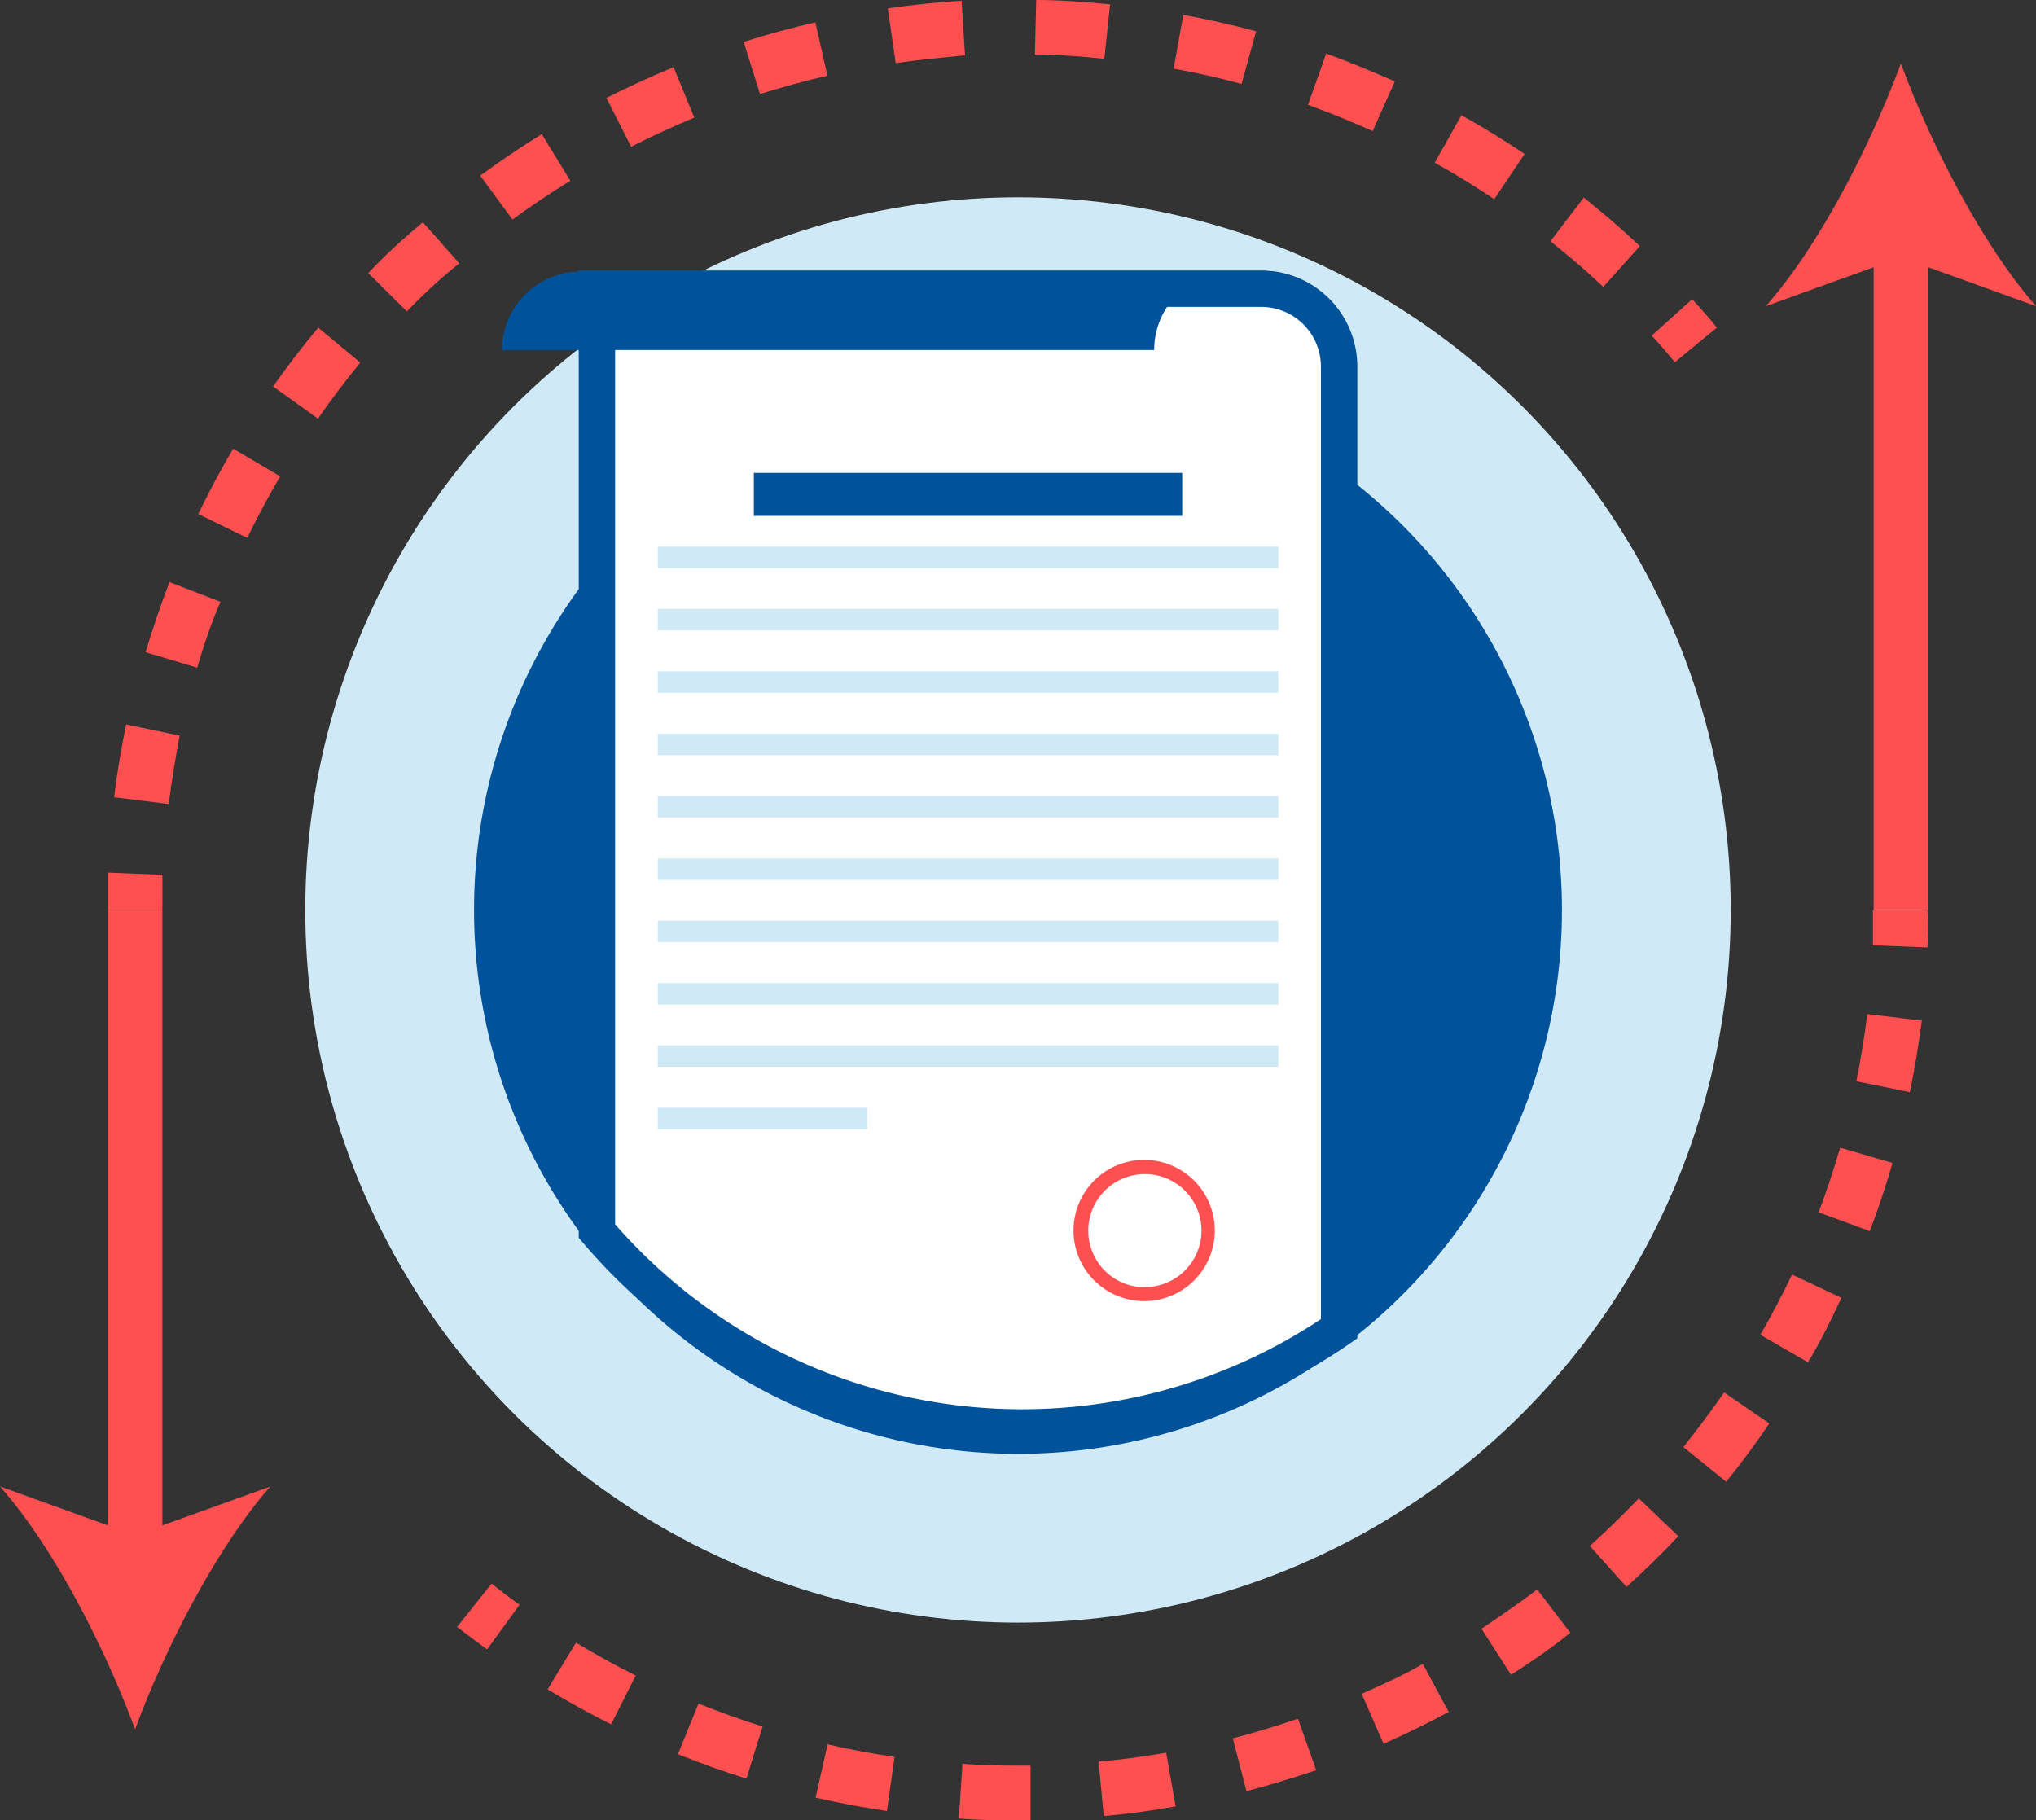 <svg xmlns="http://www.w3.org/2000/svg" viewBox="0 0 111.84 99.99">
  <rect x="0" y="0" width="111.84" height="99.99" fill="#333333" stroke="none"/>
  <defs>
    <style>
      .cls-1 {
        fill: #cfe9f6;
      }

      .cls-2 {
        fill: #ff5051;
      }

      .cls-3 {
        fill: #00539b;
      }

      .cls-4 {
        fill: #fff;
        stroke: #00539b;
        stroke-miterlimit: 10;
        stroke-width: 2px;
      }
    </style>
  </defs>
  <g id="Слой_2" data-name="Слой 2">
    <g id="Режим_изоляции" data-name="Режим изоляции">
      <g>
        <circle class="cls-1" cx="55.92" cy="49.99" r="39.15"/>
        <g>
          <rect class="cls-2" x="5.92" y="49.99" width="3" height="35.59"/>
          <path class="cls-2" d="M7.42,95c1.64-4.43,4.45-9.93,7.42-13.33L7.42,84.34,0,81.66C3,85.06,5.78,90.56,7.42,95Z"/>
        </g>
        <g>
          <path class="cls-2" d="M92,19.9c-.41-.5-.83-1-1.27-1.46l2.22-2c.47.51.92,1,1.36,1.56Z"/>
          <path class="cls-2" d="M9.27,44.17l-3-.37c.16-1.35.39-2.7.66-4l2.94.61C9.64,41.63,9.43,42.9,9.27,44.17Zm1.56-7.49L8,35.83c.38-1.3.83-2.59,1.31-3.85l2.8,1.08C11.6,34.24,11.19,35.46,10.83,36.68Zm2.75-7.13-2.69-1.31c.59-1.22,1.23-2.43,1.92-3.59l2.58,1.52C14.75,27.26,14.14,28.4,13.58,29.55ZM17.47,23,15,21.23c.78-1.1,1.61-2.19,2.48-3.23l2.31,1.92C19,20.9,18.2,21.92,17.47,23Zm4.9-5.87L20.23,15c.94-1,1.94-1.91,3-2.79l2,2.26C24.19,15.29,23.26,16.17,22.37,17.08Zm65.7-1.37c-.58-.54-1.16-1.07-1.76-1.57l-1.14-.94L87,10.85l1.21,1c.64.54,1.26,1.1,1.87,1.67ZM28.15,12.06,26.38,9.65c1.09-.8,2.23-1.57,3.38-2.28l1.57,2.56C30.25,10.59,29.18,11.31,28.15,12.06Zm53.93-1.12c-1.06-.71-2.16-1.39-3.27-2l1.47-2.61c1.17.65,2.34,1.37,3.47,2.13ZM34.67,8.06,33.31,5.38C34.52,4.77,35.77,4.2,37,3.69l1.14,2.77C37,6.94,35.81,7.48,34.67,8.06ZM75.4,7.2c-1.16-.52-2.35-1-3.55-1.44l1-2.82c1.27.46,2.54,1,3.77,1.53Zm-33.64-2L40.85,2.3c1.3-.41,2.62-.77,3.94-1.07l.66,2.93C44.21,4.44,43,4.78,41.76,5.16ZM68.2,4.61C67,4.28,65.72,4,64.47,3.77L65,.82c1.33.24,2.67.54,4,.9Zm-19-1.15-.43-3c1.34-.2,2.7-.33,4.05-.42l.19,3C51.76,3.16,50.47,3.29,49.22,3.46Zm11.46-.23C59.42,3.1,58.13,3,56.85,3l.07-3c1.35,0,2.72.11,4.06.24Z"/>
          <path class="cls-2" d="M8.92,50h-3c0-.69,0-1.38,0-2.06l3,.12C8.93,48.69,8.92,49.34,8.92,50Z"/>
        </g>
        <g>
          <rect class="cls-2" x="102.92" y="12.91" width="3" height="37.08"/>
          <path class="cls-2" d="M104.42,3.49C102.77,7.92,100,13.42,97,16.82l7.42-2.68,7.42,2.68C108.86,13.42,106.06,7.92,104.42,3.49Z"/>
        </g>
        <g>
          <path class="cls-2" d="M26.76,90.61q-.84-.6-1.65-1.23L27,87c.5.39,1,.78,1.54,1.16Z"/>
          <path class="cls-2" d="M55.92,100c-1.09,0-2.18,0-3.25-.1l.2-3c1,.07,2,.1,3.05.1h.69l0,3Zm4.71-.22-.28-3c1.24-.11,2.49-.28,3.71-.49l.52,2.95C63.27,99.47,62,99.65,60.63,99.77Zm-11.91-.29c-1.32-.19-2.63-.44-3.92-.73l.66-2.93c1.21.28,2.45.51,3.68.69ZM68.47,98.4l-.75-2.9c1.2-.31,2.41-.68,3.58-1.08l1,2.83C71,97.68,69.75,98.07,68.47,98.4ZM41,97.71c-1.27-.39-2.53-.85-3.76-1.34l1.13-2.78c1.15.46,2.33.89,3.52,1.26ZM76,95.8l-1.2-2.75c1.13-.5,2.26-1,3.36-1.64l1.42,2.64C78.4,94.68,77.2,95.27,76,95.8ZM33.57,94.73c-1.18-.59-2.35-1.24-3.49-1.92l1.56-2.57c1.06.64,2.16,1.25,3.28,1.81ZM83,92l-1.62-2.52c1-.68,2.07-1.4,3.06-2.16l1.82,2.38C85.21,90.54,84.11,91.31,83,92Zm6.33-4.84-2-2.23c.92-.83,1.83-1.71,2.69-2.61l2.17,2.07C91.27,85.38,90.31,86.31,89.33,87.19Zm5.48-5.77-2.34-1.89c.79-1,1.54-2,2.24-3l2.48,1.7C96.44,79.32,95.64,80.39,94.81,81.42Zm4.49-6.56-2.6-1.5c.62-1.07,1.2-2.19,1.74-3.31l2.71,1.28C100.58,72.53,100,73.71,99.3,74.86Zm3.4-7.2L99.9,66.6c.44-1.16.83-2.35,1.18-3.55l2.88.84C103.59,65.16,103.17,66.43,102.7,67.66ZM104.91,60l-2.94-.6c.25-1.22.45-2.46.6-3.69l3,.36C105.39,57.4,105.18,58.72,104.91,60Z"/>
          <path class="cls-2" d="M105.88,52.05l-3-.12c0-.64,0-1.29,0-1.94h3C105.92,50.68,105.9,51.37,105.88,52.05Z"/>
        </g>
        <circle class="cls-3" cx="55.92" cy="49.99" r="29.88"/>
      </g>
      <path class="cls-4" d="M73.56,20.13V73a30.68,30.68,0,0,1-40.77-5.37V15.86H69.28A4.28,4.28,0,0,1,73.56,20.13Z"/>
      <path class="cls-3" d="M67.71,14.92a4.31,4.31,0,0,0-4.31,4.31H27.58a4.31,4.31,0,0,1,4.3-4.31Z"/>
      <path class="cls-2" d="M62.85,63.72a3.88,3.88,0,1,0,3.88,3.88A3.88,3.88,0,0,0,62.85,63.72Zm0,7A3.11,3.11,0,1,1,66,67.6,3.11,3.11,0,0,1,62.85,70.71Z"/>
      <rect class="cls-3" x="41.41" y="25.98" width="23.53" height="2.36"/>
      <rect class="cls-1" x="36.13" y="30.03" width="34.09" height="1.18"/>
      <rect class="cls-1" x="36.13" y="33.45" width="34.09" height="1.18"/>
      <rect class="cls-1" x="36.13" y="36.88" width="34.09" height="1.18"/>
      <rect class="cls-1" x="36.13" y="40.31" width="34.09" height="1.18"/>
      <rect class="cls-1" x="36.13" y="43.73" width="34.09" height="1.18"/>
      <rect class="cls-1" x="36.13" y="47.16" width="34.09" height="1.18"/>
      <rect class="cls-1" x="36.13" y="50.58" width="34.09" height="1.18"/>
      <rect class="cls-1" x="36.13" y="54.01" width="34.09" height="1.18"/>
      <rect class="cls-1" x="36.13" y="57.43" width="34.09" height="1.18"/>
      <rect class="cls-1" x="36.13" y="60.86" width="11.51" height="1.18"/>
    </g>
  </g>
</svg>
